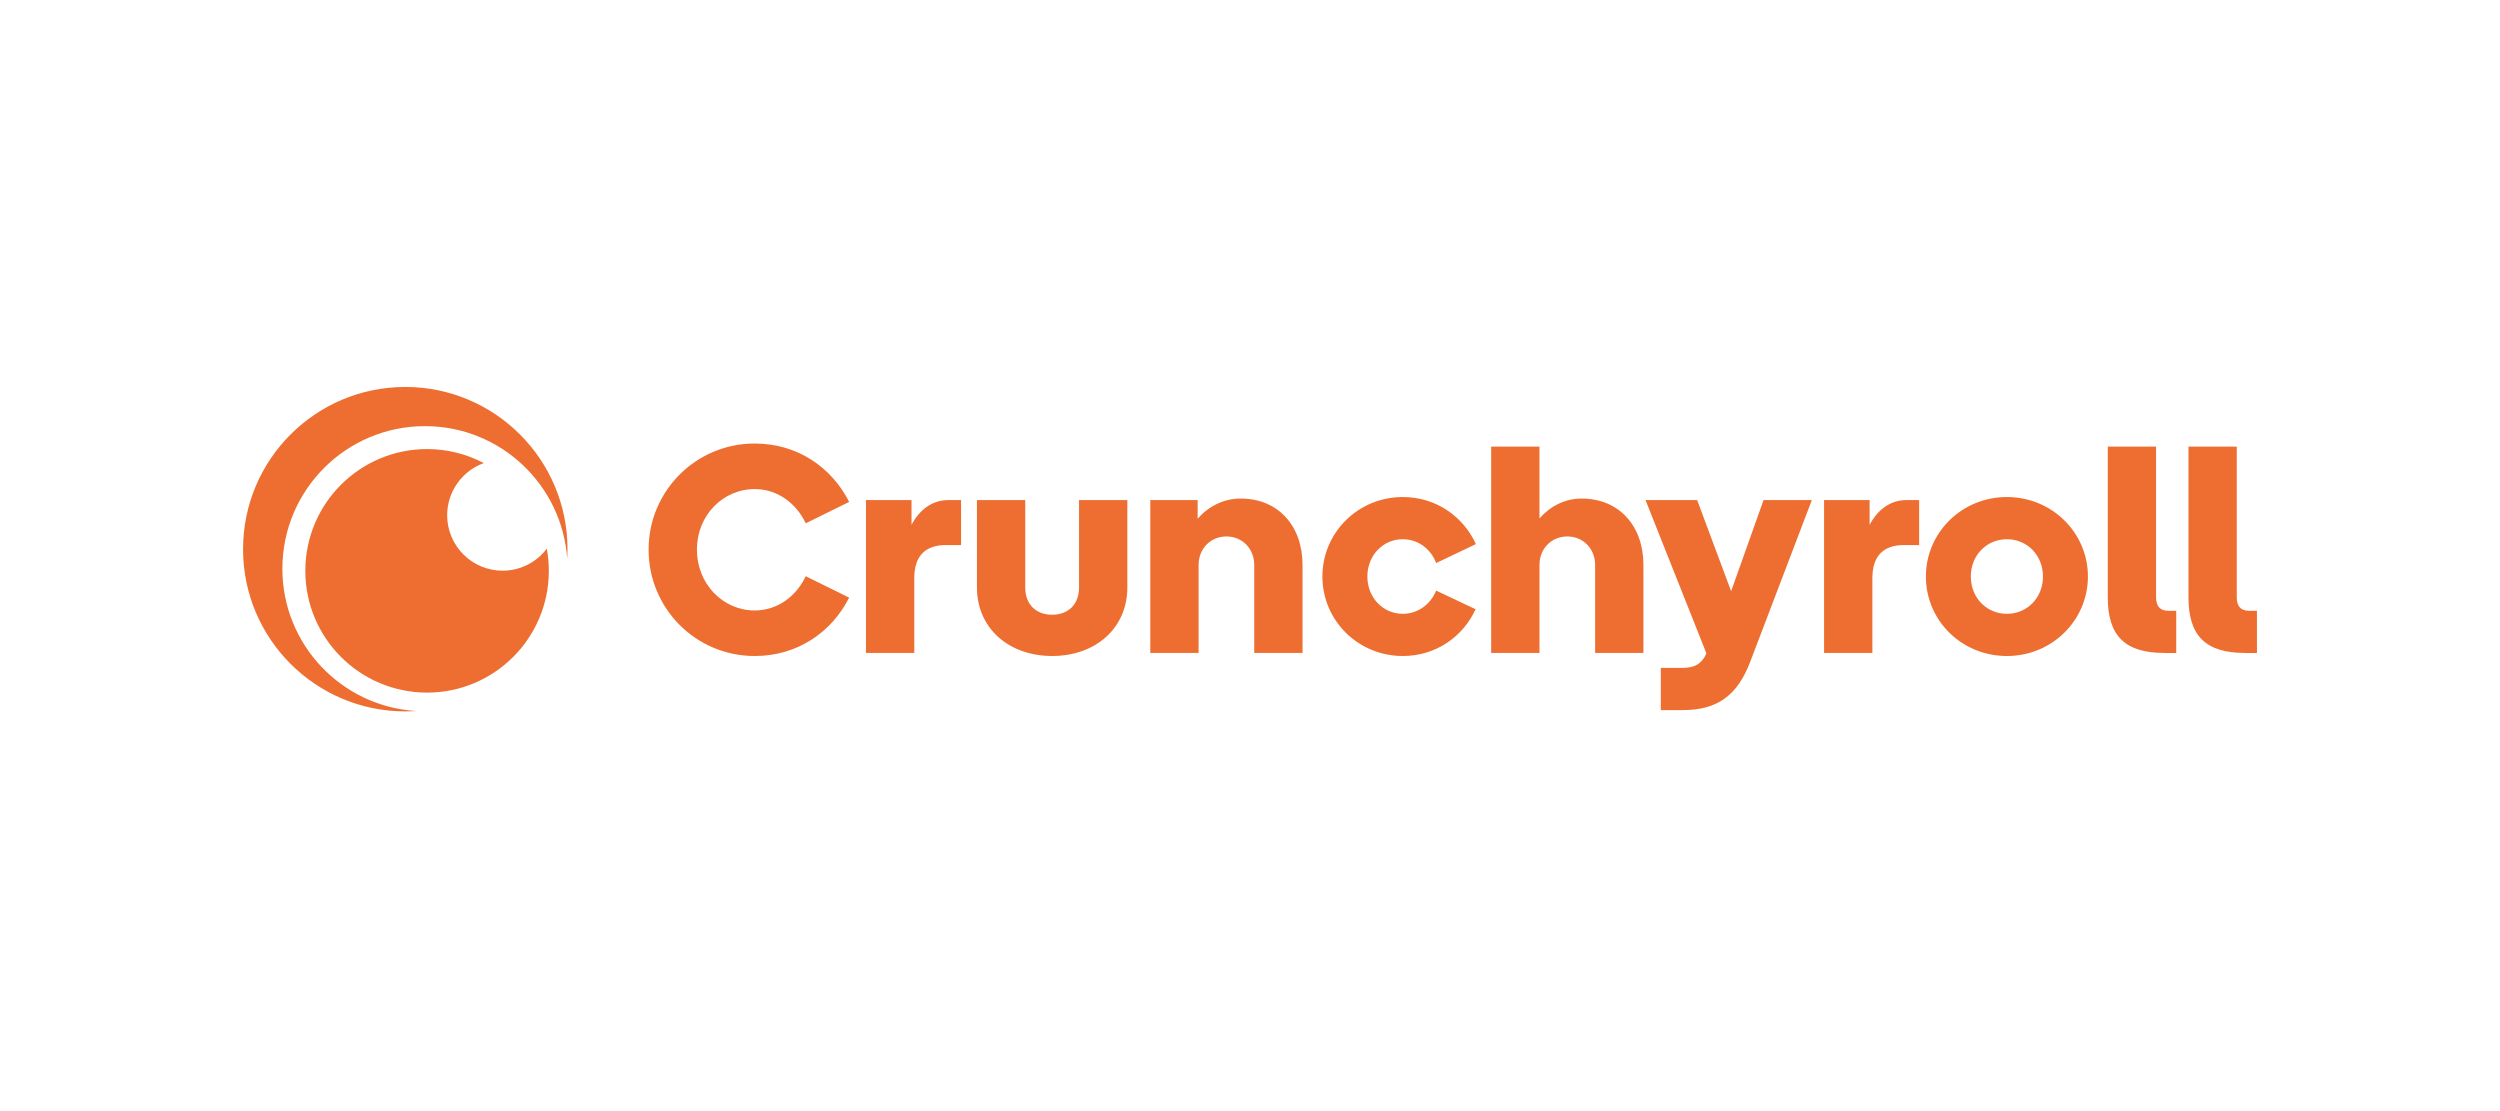<svg width="144" height="64" viewBox="0 0 144 64" fill="none" xmlns="http://www.w3.org/2000/svg">
<path fill-rule="evenodd" clip-rule="evenodd" d="M24.486 24.546C19.95 24.541 16.269 28.215 16.265 32.75C16.26 37.118 19.667 40.692 23.969 40.955C23.76 40.969 23.548 40.976 23.334 40.976C18.174 40.971 13.995 36.783 14 31.623C14.005 26.463 18.192 22.283 23.353 22.289C28.514 22.294 32.693 26.482 32.688 31.642C32.688 31.826 32.682 32.01 32.671 32.192C32.38 27.925 28.828 24.55 24.486 24.546ZM26.689 31.934C27.287 32.533 28.098 32.871 28.945 32.872H28.944C29.439 32.873 29.927 32.758 30.37 32.538C30.813 32.318 31.198 31.997 31.496 31.602C31.573 32.019 31.613 32.449 31.613 32.887C31.609 36.761 28.466 39.898 24.593 39.894C20.72 39.89 17.583 36.747 17.587 32.873C17.591 29 20.733 25.864 24.607 25.867C25.744 25.867 26.863 26.144 27.868 26.674C27.25 26.897 26.716 27.305 26.338 27.842C25.96 28.379 25.757 29.02 25.756 29.676C25.755 30.523 26.091 31.335 26.689 31.934ZM43.47 25.547C40.089 25.547 37.359 28.277 37.359 31.658C37.359 35.057 40.089 37.786 43.47 37.786C45.935 37.786 47.907 36.413 48.911 34.423L46.41 33.19C45.882 34.318 44.808 35.163 43.47 35.163C41.638 35.163 40.142 33.63 40.142 31.658C40.142 29.686 41.638 28.171 43.47 28.171C44.808 28.171 45.882 29.016 46.41 30.143L48.911 28.91C47.907 26.921 45.935 25.547 43.47 25.547ZM52.504 28.805H49.88L49.88 37.61H52.663V33.296C52.663 32.08 53.243 31.394 54.494 31.394H55.357V28.805H54.618C53.719 28.805 52.979 29.333 52.504 30.231V28.805ZM56.272 28.805V33.841C56.272 36.183 58.103 37.785 60.603 37.785C63.103 37.785 64.935 36.183 64.935 33.841V28.805H62.153V33.841C62.153 34.809 61.536 35.409 60.603 35.409C59.67 35.409 59.054 34.809 59.054 33.841V28.805H56.272ZM68.985 28.805H66.257V37.61H69.039V32.539C69.039 31.605 69.726 30.9 70.642 30.9C71.558 30.9 72.244 31.605 72.244 32.538V37.61H75.026V32.539C75.026 30.285 73.617 28.717 71.469 28.717C70.464 28.717 69.602 29.174 68.985 29.879V28.805ZM82.722 34.018L82.721 34.018H82.722C82.722 34.018 82.722 34.018 82.722 34.018ZM84.993 35.092L82.722 34.018C82.405 34.81 81.666 35.356 80.803 35.356C79.641 35.356 78.76 34.405 78.76 33.207C78.76 32.009 79.641 31.059 80.803 31.059C81.683 31.059 82.423 31.622 82.722 32.432L85.011 31.34C84.288 29.755 82.721 28.629 80.802 28.629C78.231 28.629 76.17 30.671 76.17 33.207C76.17 35.743 78.231 37.786 80.802 37.786C82.704 37.786 84.27 36.676 84.993 35.092ZM88.673 25.724H85.892V37.61H88.674V32.539C88.674 31.605 89.361 30.9 90.276 30.9C91.192 30.9 91.879 31.605 91.879 32.538V37.61H94.661V32.539C94.661 30.285 93.251 28.717 91.103 28.717C90.135 28.717 89.29 29.158 88.673 29.862V25.724ZM101.58 28.805L99.713 34.052H99.712L97.757 28.805H94.782L98.287 37.627C98.075 38.154 97.688 38.471 96.93 38.471H95.663V40.902H96.93C98.902 40.902 100.065 40.075 100.805 38.138L104.362 28.805H101.58ZM107.69 28.805H105.067V37.61H107.849V33.296C107.849 32.08 108.43 31.394 109.68 31.394H110.543V28.805H109.804C108.905 28.805 108.166 29.333 107.69 30.231V28.805ZM115.597 28.629C112.992 28.629 110.931 30.689 110.931 33.207C110.931 35.743 112.992 37.786 115.597 37.786C118.203 37.786 120.264 35.725 120.264 33.207C120.264 30.689 118.203 28.629 115.597 28.629ZM115.597 35.356C114.436 35.356 113.52 34.44 113.52 33.207C113.52 31.975 114.436 31.059 115.597 31.059C116.759 31.059 117.675 31.975 117.675 33.207C117.675 34.44 116.759 35.356 115.597 35.356ZM121.408 34.405C121.408 36.588 122.358 37.61 124.665 37.61V37.611H125.351V35.181H124.894C124.401 35.181 124.19 34.898 124.19 34.405V25.724H121.408V34.405ZM126.056 34.405C126.056 36.588 127.007 37.61 129.314 37.61V37.611H130V35.181H129.543C129.05 35.181 128.838 34.898 128.838 34.405V25.724H126.056V34.405Z" fill="#ED6E30"/>
</svg>
